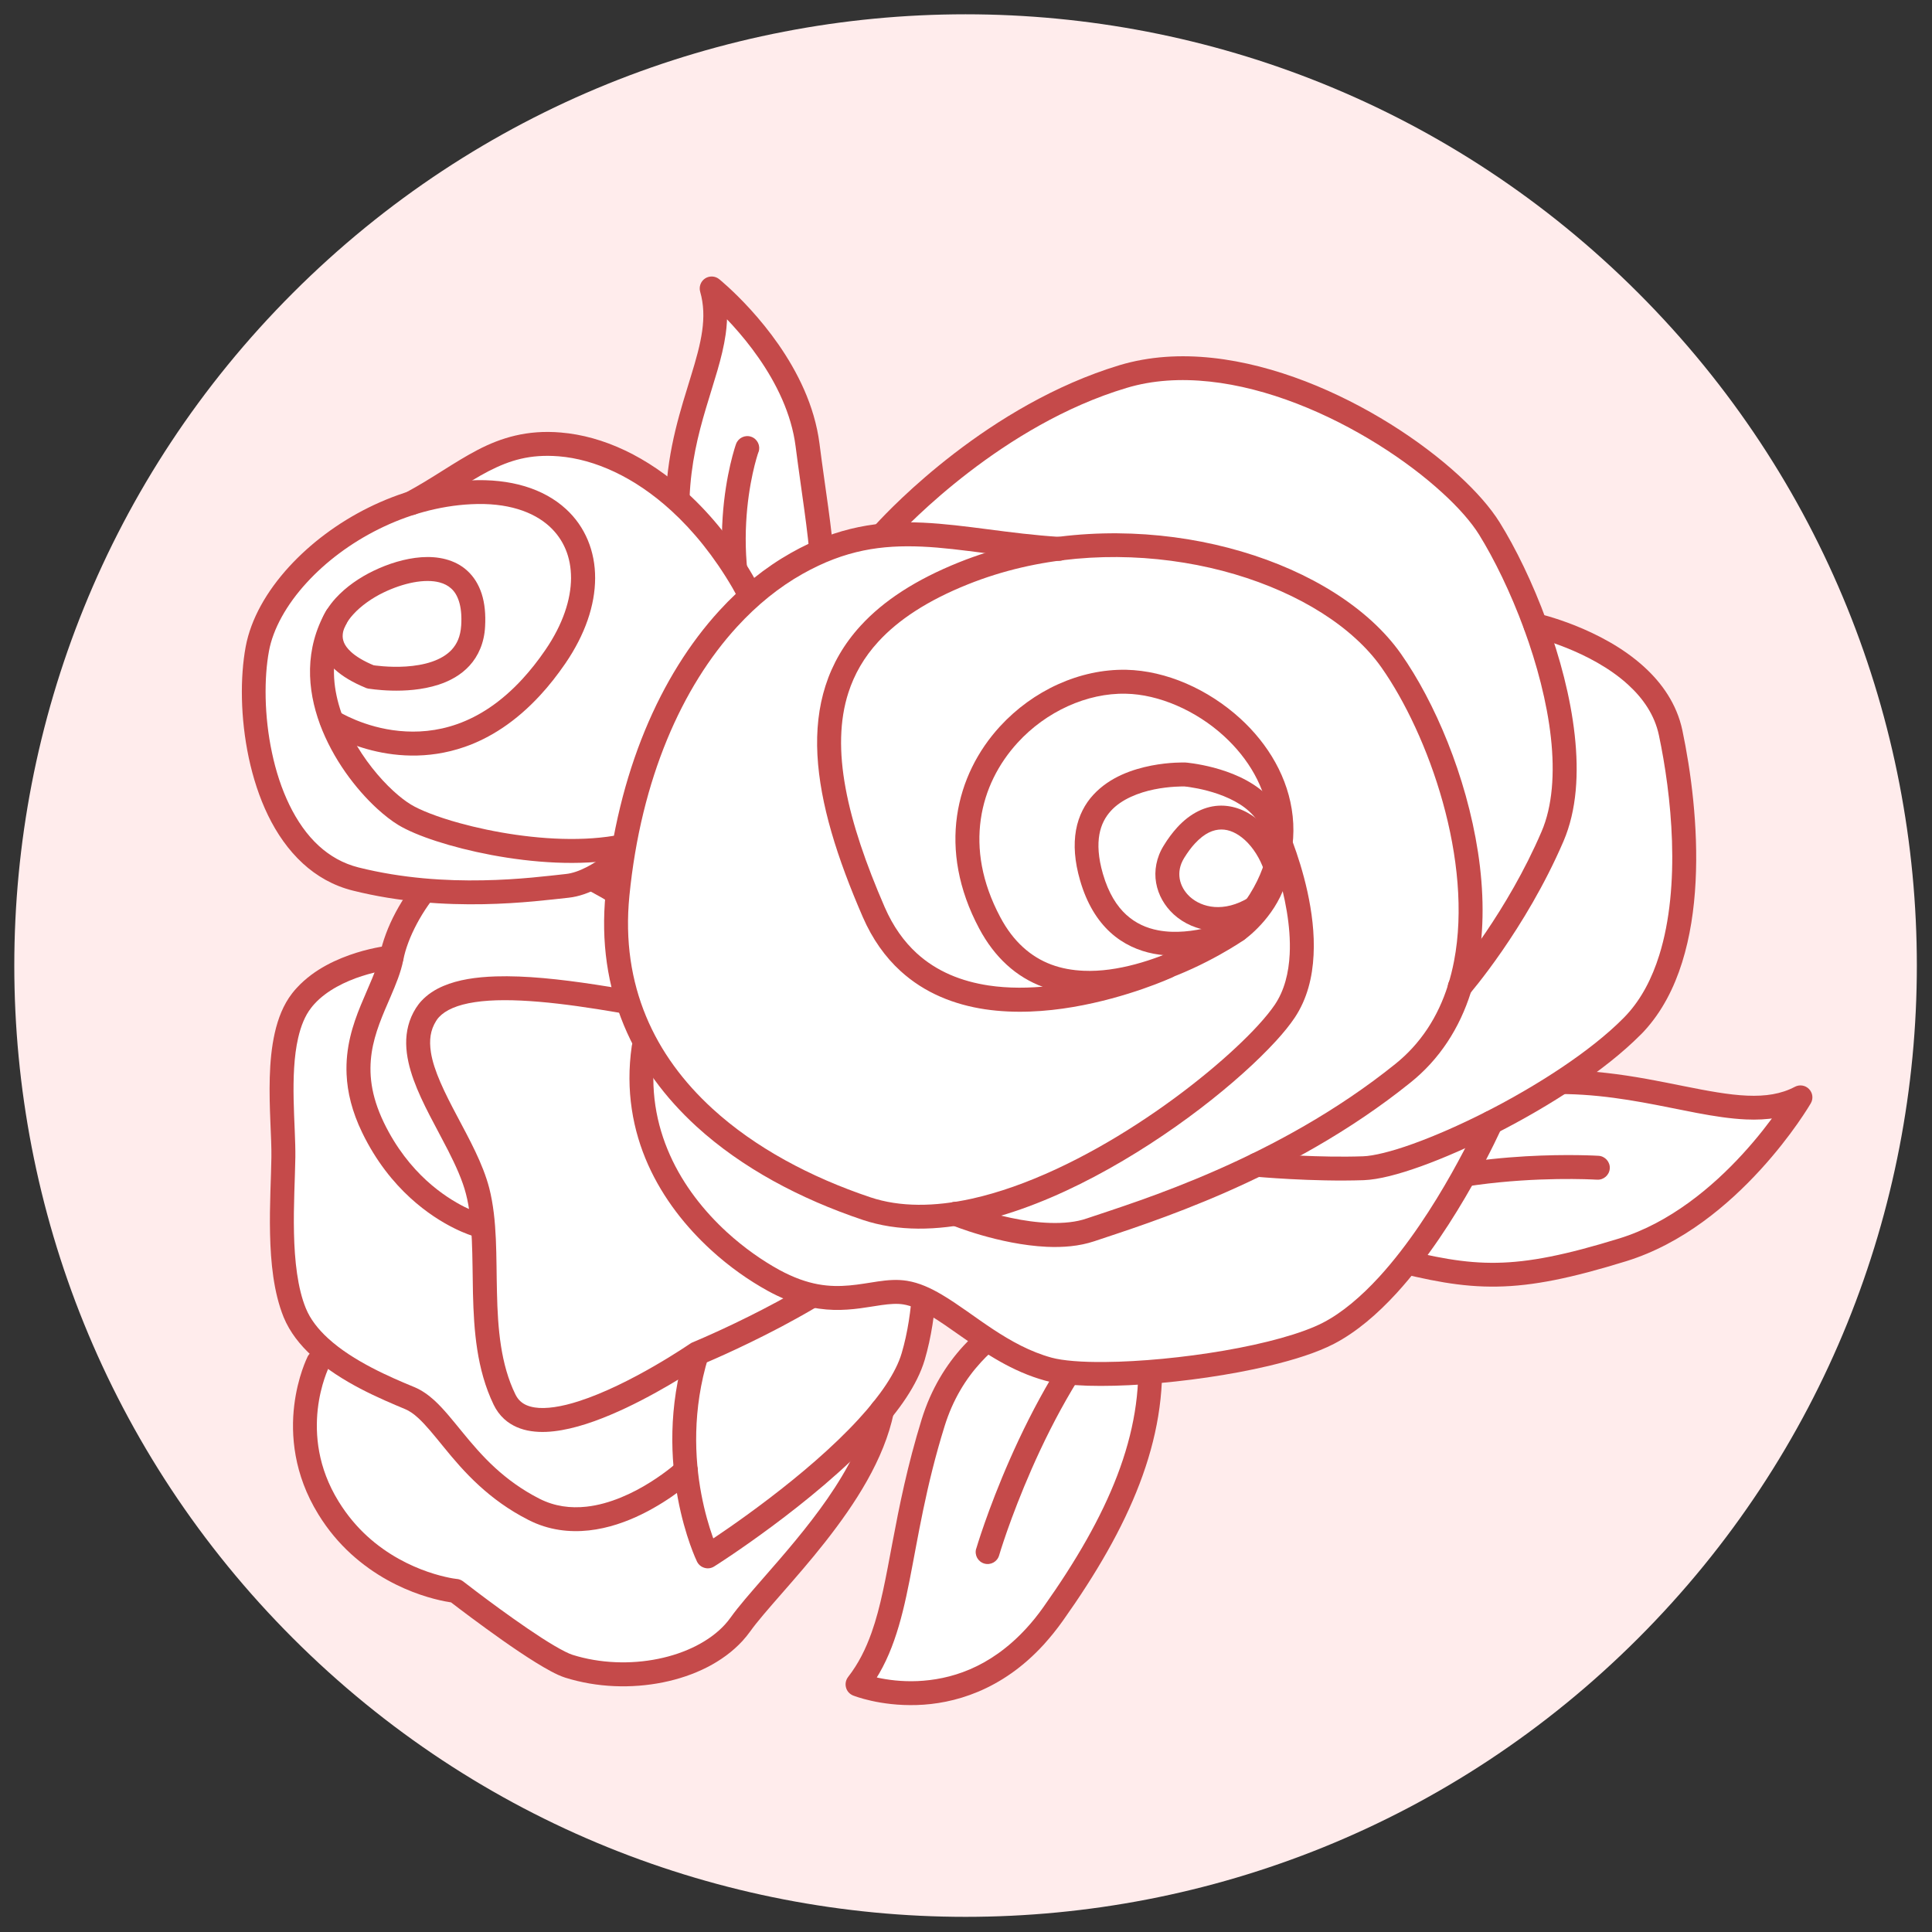 <svg width="290" height="290" viewBox="0 0 290 290" fill="none" xmlns="http://www.w3.org/2000/svg">
<rect x="0" y="0" width="290" height="290" fill="#333333" stroke="none"/>
<g clip-path="url(#clip0_11_402)">
<path d="M43.968 245.903C99.731 301.666 190.14 301.666 245.903 245.903C301.666 190.14 301.666 99.731 245.903 43.968C190.14 -11.795 99.731 -11.795 43.968 43.968C-11.795 99.731 -11.795 190.14 43.968 245.903Z" fill="#FFECEC"/>
<path d="M200.562 180.999C200.562 180.999 208.276 165.273 227.49 162.844C246.705 160.415 260.527 169.852 270.273 164.727C270.273 164.727 259.896 182.583 243.591 187.611C227.287 192.639 221.328 192.115 208.458 188.831C195.588 185.546 200.573 180.989 200.573 180.989L200.562 180.999Z" fill="white"/>
<path d="M200.562 180.999L198.947 180.208C199 180.101 200.573 176.902 204.05 173.104C208.447 168.289 215.989 162.48 227.255 161.057C237.205 159.806 245.71 161.624 252.771 163.037C256.301 163.743 259.468 164.342 262.239 164.459C265.021 164.577 267.353 164.224 269.418 163.133C270.124 162.758 270.99 162.897 271.547 163.475C272.103 164.053 272.21 164.919 271.803 165.615C271.761 165.69 269.054 170.344 264.197 175.639C259.447 180.817 252.632 186.669 244.094 189.312C235.878 191.847 230.133 193.035 224.741 193.121C219.349 193.217 214.449 192.211 207.987 190.553C203.74 189.462 201.215 188.242 199.621 186.808C198.893 186.145 198.369 185.396 198.08 184.626C197.631 183.449 197.791 182.294 198.102 181.502C198.412 180.689 198.851 180.165 199.107 179.887C199.225 179.758 199.311 179.683 199.343 179.651L200.541 180.989L201.739 182.326L201.151 181.663L201.771 182.294L201.739 182.326L201.151 181.663L201.771 182.294L201.761 182.294C201.664 182.401 201.429 182.754 201.407 182.989L201.45 183.374C201.514 183.545 201.664 183.813 202.06 184.177C202.905 184.968 204.949 186.102 208.886 187.097C215.294 188.734 219.809 189.633 224.687 189.547C229.577 189.462 234.958 188.392 243.046 185.899C250.642 183.567 257.061 178.153 261.565 173.232C263.865 170.729 265.662 168.354 266.882 166.621C267.492 165.754 267.952 165.048 268.262 164.556C268.412 164.31 268.53 164.128 268.604 163.999L268.69 163.86L268.711 163.818L270.263 164.716L271.097 166.3C268.294 167.776 265.245 168.172 262.089 168.033C257.35 167.819 252.257 166.492 246.576 165.476C240.896 164.459 234.658 163.732 227.704 164.609C217.477 165.904 210.715 171.125 206.693 175.522C205.109 177.244 203.964 178.838 203.216 179.983C202.841 180.561 202.574 181.021 202.402 181.331C202.317 181.491 202.253 181.609 202.21 181.684L202.167 181.77C202.071 181.983 201.921 182.176 201.75 182.326L200.552 180.989L200.562 180.999Z" fill="#C54A4A"/>
<path d="M239.719 177.073L239.644 177.073C238.777 177.019 230.828 176.624 221.692 177.865C217.124 178.485 212.267 179.512 207.859 181.17C203.451 182.818 199.525 185.097 196.743 188.124C196.069 188.852 194.935 188.905 194.208 188.231C193.48 187.557 193.427 186.423 194.101 185.696C197.524 181.983 202.124 179.437 207.056 177.64C214.449 174.955 222.633 173.938 228.999 173.564C235.365 173.2 239.901 173.489 239.954 173.489C240.939 173.553 241.698 174.409 241.634 175.393C241.57 176.377 240.714 177.137 239.73 177.073L239.719 177.073Z" fill="#C54A4A"/>
<path d="M166.198 193.303C166.198 193.303 145.818 195.057 140.073 213.555C134.328 232.052 135.462 244.142 128.711 252.84C128.711 252.84 145.743 259.676 158.089 242.259C167.953 228.34 173.527 215.684 172.543 202.439C171.558 189.194 166.198 193.303 166.198 193.303Z" fill="white"/>
<path d="M166.198 193.303L166.348 195.089L166.338 195.089C166.081 195.111 163.128 195.432 159.341 196.758C155.543 198.095 150.932 200.449 147.241 204.482C144.962 206.964 143.026 210.088 141.785 214.079C138.95 223.194 137.815 230.726 136.532 237.209C135.89 240.451 135.205 243.436 134.221 246.217C133.247 248.999 131.963 251.577 130.134 253.931L128.722 252.829L129.385 251.16C129.46 251.192 132.958 252.54 137.719 252.337C142.491 252.123 148.482 250.486 154.045 244.43C154.922 243.478 155.789 242.408 156.634 241.21C161.513 234.331 165.289 227.805 167.718 221.44C170.146 215.074 171.227 208.89 170.767 202.557C170.574 199.968 170.21 198.128 169.793 196.887C169.376 195.635 168.927 195.025 168.627 194.758C168.413 194.565 168.285 194.522 168.167 194.501C168.006 194.458 167.782 194.501 167.568 194.586L167.322 194.704L167.279 194.736L166.926 194.233L167.3 194.715L167.279 194.736L166.926 194.233L167.3 194.715C167.033 194.918 166.701 195.046 166.359 195.078L166.209 193.292L165.118 191.869C165.236 191.783 165.867 191.291 166.958 191.024C167.504 190.895 168.178 190.831 168.905 190.992C169.633 191.141 170.403 191.516 171.045 192.115C171.944 192.939 172.639 194.126 173.185 195.753C173.73 197.389 174.126 199.497 174.329 202.289C174.843 209.211 173.634 215.962 171.056 222.713C168.477 229.474 164.54 236.235 159.544 243.275C158.613 244.591 157.65 245.768 156.677 246.848C150.354 253.781 143.111 255.771 137.602 255.931C132.07 256.103 128.187 254.551 128.048 254.498C127.524 254.284 127.128 253.845 126.989 253.3C126.839 252.754 126.957 252.176 127.299 251.727C128.85 249.726 129.952 247.533 130.84 245.019C133.525 237.498 134.007 227.078 138.361 212.998C139.763 208.494 141.999 204.878 144.598 202.043C148.974 197.272 154.312 194.661 158.549 193.217C162.786 191.773 165.942 191.505 166.049 191.495L166.198 193.281L166.198 193.303Z" fill="#C54A4A"/>
<path d="M146.536 232.459C146.536 232.459 148.247 226.617 151.596 219.021C154.945 211.426 159.93 202.011 166.627 194.682C168.617 192.511 170.757 190.531 173.068 188.83C173.87 188.242 174.993 188.413 175.571 189.216C176.16 190.018 175.988 191.141 175.186 191.719C173.1 193.249 171.131 195.078 169.27 197.1C163 203.937 158.122 213.062 154.87 220.466C153.243 224.167 152.013 227.43 151.189 229.763C150.783 230.929 150.473 231.86 150.269 232.502C150.162 232.822 150.087 233.069 150.045 233.229L149.97 233.475C149.692 234.427 148.697 234.973 147.744 234.695C146.792 234.417 146.247 233.422 146.525 232.469L146.536 232.459Z" fill="#C54A4A"/>
<path d="M136.328 205.52C135.548 207.243 134.371 209.083 132.744 211.147L132.381 211.597L132.263 212.164C131.878 214.004 131.215 215.962 130.295 217.984C126.935 225.419 120.955 232.277 116.151 237.797C113.84 240.418 112.203 242.291 111.112 243.842C106.512 250.282 94.947 253.096 85.361 250.079C82.504 249.17 74.705 243.639 68.907 239.177L68.415 238.803L67.805 238.707C64.98 238.257 55.288 236.043 49.307 226.339C42.995 216.133 46.793 206.504 47.617 204.675L48.537 202.846L47.317 201.519C45.894 200.085 44.846 198.577 44.225 197.036C41.904 191.398 42.214 182.797 42.417 177.105L42.45 176.249C42.482 175.318 42.514 174.441 42.503 173.649C42.524 172.43 42.471 170.879 42.396 169.21C42.161 163.764 41.861 157.003 43.937 152.392C44.3 151.578 44.728 150.862 45.22 150.23C48.526 145.951 54.699 144.389 57.213 143.918L58.679 143.64L59.107 142.207C59.385 141.265 59.749 140.292 60.198 139.297C62.67 133.819 67.848 127.657 73.368 127.047C75.871 126.79 79.487 127.614 83.799 129.443L89.373 131.808L87.009 126.234C86.87 125.902 86.72 125.56 86.613 125.25C94.08 124.8 108.395 125.346 114.536 129.839C121.736 135.167 132.231 154.638 131.739 164.385L131.696 165.347L132.327 166.086C133.996 168.054 135.687 170.376 137.484 173.179C138.543 174.837 138.832 176.57 138.383 178.464L138.286 178.881L138.329 179.298C139.057 185.985 139.42 195.624 137.067 203.573C136.874 204.194 136.649 204.857 136.35 205.52L136.328 205.52Z" fill="white"/>
<path d="M137.484 173.189C137.484 173.189 109.711 186.605 104.608 203.167C99.505 219.728 106.213 233.614 106.213 233.614C106.213 233.614 133.226 216.54 137.056 203.616C140.887 190.681 137.474 173.189 137.474 173.189L137.484 173.189Z" fill="white"/>
<path d="M137.484 173.189L138.265 174.805L138.105 174.89C137.26 175.308 133.248 177.34 128.316 180.507C123.384 183.674 117.543 187.996 113.038 192.907C109.915 196.309 107.454 200 106.331 203.691C103.891 211.618 104.266 218.936 105.271 224.274C105.774 226.938 106.427 229.11 106.951 230.597C107.208 231.346 107.443 231.913 107.604 232.298C107.689 232.491 107.743 232.63 107.786 232.726L107.828 232.822L107.828 232.844L106.224 233.625L105.261 232.106C105.261 232.106 105.475 231.967 105.892 231.699C108.791 229.816 121.052 221.578 128.915 212.977C132.082 209.532 134.5 206.023 135.345 203.113C137.163 196.993 137.292 189.547 136.917 183.674C136.736 180.732 136.436 178.185 136.179 176.388C136.051 175.489 135.933 174.773 135.858 174.281C135.816 174.034 135.783 173.853 135.762 173.724L135.73 173.542L137.495 173.2L139.26 172.858C139.26 172.858 140.138 177.351 140.512 183.449C140.887 189.558 140.801 197.314 138.8 204.129C137.656 207.949 134.928 211.736 131.579 215.405C126.818 220.594 120.752 225.494 115.852 229.132C110.952 232.769 107.229 235.123 107.197 235.133C106.758 235.412 106.234 235.486 105.742 235.337C105.25 235.198 104.843 234.855 104.619 234.395C104.565 234.288 102.832 230.683 101.752 224.927C100.671 219.182 100.254 211.265 102.907 202.631C104.276 198.202 107.058 194.137 110.407 190.478C115.563 184.851 122.111 180.165 127.396 176.848C132.67 173.532 136.682 171.595 136.725 171.574C137.228 171.328 137.805 171.338 138.308 171.585C138.811 171.831 139.164 172.301 139.271 172.847L137.506 173.189L137.484 173.189Z" fill="#C54A4A"/>
<path d="M63.922 152.296C68.479 145.053 88.71 149.396 105.303 152.456C121.897 155.526 129.139 160.084 137.474 173.19C145.818 186.285 104.597 203.167 104.597 203.167C104.597 203.167 80.429 219.878 75.701 210.067C70.972 200.267 73.978 187.729 71.667 178.774C69.357 169.82 59.353 159.538 63.922 152.296Z" fill="white"/>
<path d="M105.624 204.643C105.624 204.643 100.253 208.355 93.995 211.319C90.86 212.795 87.49 214.111 84.323 214.667C82.74 214.946 81.189 215.042 79.712 214.817C78.246 214.603 76.813 214.036 75.668 212.988C75.026 212.399 74.491 211.672 74.096 210.848C71.539 205.531 71.132 199.679 70.993 194.148C70.875 188.606 71.014 183.321 69.945 179.223C69.431 177.201 68.425 174.976 67.259 172.687C65.505 169.242 63.386 165.669 62.092 162.106C61.45 160.319 61.001 158.511 60.969 156.682C60.937 154.863 61.364 153.002 62.423 151.333C62.67 150.947 62.937 150.584 63.247 150.252C64.157 149.268 65.291 148.53 66.564 147.995C68.789 147.053 71.442 146.657 74.416 146.561C78.867 146.422 84.045 146.978 89.448 147.802C94.84 148.626 100.446 149.728 105.656 150.691C111.176 151.718 115.745 152.905 119.714 154.553C123.683 156.2 127.053 158.319 130.102 161.111C133.279 164.021 136.104 167.648 139.014 172.216C139.731 173.339 140.18 174.548 140.34 175.779C140.586 177.619 140.191 179.437 139.41 181.128C138.629 182.818 137.463 184.423 136.061 185.964C131.311 191.131 123.672 195.753 117.178 199.198C110.684 202.621 105.346 204.814 105.314 204.825C104.394 205.199 103.345 204.761 102.971 203.841C102.596 202.921 103.035 201.872 103.955 201.498L104.18 201.401C105.324 200.92 110.652 198.641 116.697 195.378C122.741 192.126 129.503 187.814 133.408 183.535C135.055 181.738 136.168 179.972 136.596 178.432C136.81 177.662 136.874 176.945 136.778 176.249C136.682 175.554 136.446 174.88 135.986 174.152C133.172 169.745 130.541 166.385 127.673 163.764C124.924 161.25 121.971 159.389 118.334 157.869C114.696 156.361 110.374 155.216 104.993 154.221C97.012 152.745 88.25 150.99 80.9 150.37C77.23 150.06 73.914 150.027 71.303 150.423C69.998 150.616 68.864 150.915 67.965 151.301C67.056 151.686 66.382 152.156 65.89 152.681C65.729 152.862 65.579 153.044 65.462 153.248C64.595 154.638 64.403 156.104 64.681 157.944C65.098 160.694 66.756 164.042 68.607 167.519C70.447 171.007 72.469 174.634 73.432 178.314C74.673 183.171 74.459 188.638 74.598 194.052C74.716 199.476 75.165 204.793 77.348 209.275C77.573 209.735 77.819 210.067 78.118 210.335C78.632 210.805 79.316 211.116 80.269 211.265C81.927 211.533 84.323 211.158 86.88 210.324C90.732 209.094 94.957 206.922 98.178 205.06C99.793 204.129 101.152 203.284 102.115 202.664C102.596 202.354 102.971 202.108 103.227 201.936C103.484 201.765 103.613 201.68 103.613 201.68C104.426 201.113 105.549 201.316 106.105 202.14C106.672 202.953 106.469 204.076 105.645 204.632L105.624 204.643Z" fill="#C54A4A"/>
<path d="M117.735 155.73C117.735 155.73 90.914 137.243 86.613 125.218C86.613 125.218 106.715 124.073 114.547 129.861C122.378 135.649 132.959 156.511 131.664 165.305C130.37 174.099 117.735 155.719 117.735 155.719L117.735 155.73Z" fill="white"/>
<path d="M117.735 155.73L116.719 157.206C116.719 157.206 106.962 150.487 98.178 142.453C95.258 139.778 92.444 136.954 90.101 134.151C87.769 131.337 85.897 128.556 84.912 125.827C84.72 125.293 84.795 124.704 85.105 124.233C85.415 123.763 85.939 123.463 86.496 123.431C86.538 123.431 91.631 123.142 97.761 123.581C100.832 123.805 104.159 124.212 107.283 124.95C110.407 125.699 113.327 126.748 115.606 128.416C116.109 128.791 116.612 129.208 117.115 129.668C119.179 131.562 121.266 134.162 123.256 137.146C126.23 141.618 128.99 146.946 130.905 152.017C131.868 154.553 132.617 157.024 133.077 159.314C133.537 161.603 133.708 163.7 133.44 165.572C133.269 166.674 132.959 167.637 132.253 168.418C131.707 169.028 130.873 169.424 130.103 169.466C128.936 169.541 128.006 169.135 127.118 168.632C126.23 168.118 125.384 167.434 124.529 166.653C122.485 164.781 120.452 162.331 118.891 160.319C117.329 158.308 116.259 156.757 116.248 156.735L117.724 155.719L119.201 154.703C119.201 154.703 119.254 154.788 119.383 154.959C120.196 156.125 123.844 161.164 126.946 164C127.92 164.898 128.851 165.551 129.407 165.775L129.717 165.882L129.803 165.882L129.803 166.022L129.782 165.893L129.803 165.893L129.803 166.022L129.782 165.893L129.846 166.225L129.6 166L129.792 165.904L129.856 166.236L129.61 166.011L129.632 165.979C129.685 165.893 129.814 165.594 129.889 165.069C130.145 163.411 129.856 160.843 129.054 157.923C127.877 153.536 125.631 148.326 122.999 143.64C120.378 138.944 117.318 134.739 114.686 132.343C114.269 131.958 113.862 131.615 113.466 131.337C111.83 130.118 109.305 129.144 106.448 128.47C102.169 127.454 97.194 127.079 93.321 126.983C91.385 126.929 89.716 126.94 88.539 126.972C87.951 126.983 87.491 127.004 87.17 127.015L86.806 127.015L86.688 127.036L86.592 125.25L88.282 124.651C89.01 126.726 90.657 129.262 92.85 131.883C95.033 134.515 97.75 137.243 100.585 139.842C104.854 143.758 109.401 147.374 112.878 150.017C114.611 151.333 116.088 152.413 117.115 153.151C117.628 153.526 118.035 153.815 118.313 154.007C118.591 154.2 118.73 154.296 118.73 154.296C118.901 154.414 119.072 154.585 119.19 154.756L117.714 155.772L117.735 155.73Z" fill="#C54A4A"/>
<path d="M71.121 185.568C70.939 185.514 66.424 184.23 61.589 179.812C59.053 177.49 56.443 174.302 54.367 170.012C52.837 166.856 52.142 163.946 52.024 161.261C51.843 157.238 52.944 153.836 54.143 150.915C55.341 147.995 56.603 145.502 57.01 143.362C57.834 139.222 60.316 134.557 63.643 130.909C64.98 129.454 66.457 128.16 68.061 127.175C69.656 126.191 71.388 125.496 73.218 125.292C75.272 125.079 77.455 125.464 79.648 126.084C82.932 127.015 86.249 128.534 88.774 129.818C91.298 131.102 93.021 132.15 93.042 132.172C93.887 132.685 94.155 133.798 93.641 134.643C93.128 135.488 92.015 135.756 91.17 135.242L91.052 135.167C90.421 134.793 87.404 133.017 83.831 131.455C82.044 130.674 80.118 129.936 78.311 129.454C76.513 128.962 74.823 128.748 73.603 128.887C72.448 129.005 71.207 129.476 69.955 130.257C68.703 131.027 67.451 132.107 66.296 133.359C63.407 136.494 61.161 140.816 60.54 144.079C60.166 145.994 59.406 147.781 58.636 149.589C57.47 152.285 56.24 155.002 55.79 158.008C55.352 161.015 55.619 164.331 57.609 168.482C59.471 172.334 61.781 175.147 64.017 177.201C66.146 179.149 68.211 180.4 69.72 181.16C70.479 181.534 71.089 181.791 71.506 181.952C71.71 182.026 71.87 182.08 71.977 182.112L72.084 182.144L72.105 182.144C73.058 182.412 73.614 183.396 73.346 184.359C73.079 185.322 72.095 185.867 71.132 185.6L71.121 185.568Z" fill="#C54A4A"/>
<path d="M104.169 222.049C104.094 222.114 100.96 225.024 96.338 227.292C94.027 228.426 91.32 229.399 88.41 229.72C85.5 230.041 82.355 229.699 79.338 228.158C76.343 226.639 73.925 224.831 71.903 222.98C69.752 221.012 68.062 219 66.607 217.214C65.152 215.427 63.911 213.887 62.777 212.849C62.081 212.207 61.44 211.779 60.83 211.522C57.214 210.003 51.212 207.532 46.815 203.52C45.039 201.894 43.509 199.979 42.578 197.721C41.07 193.987 40.631 189.505 40.535 185.172C40.438 180.839 40.706 176.645 40.738 173.671C40.781 170.793 40.364 166.278 40.492 161.742C40.556 159.464 40.759 157.174 41.252 155.013C41.744 152.863 42.525 150.819 43.841 149.118C44.065 148.819 44.311 148.54 44.557 148.273C47.189 145.416 50.688 143.897 53.501 143.009C56.326 142.132 58.519 141.918 58.594 141.907C59.578 141.811 60.455 142.528 60.552 143.523C60.648 144.507 59.931 145.384 58.936 145.481C58.776 145.502 56.764 145.727 54.336 146.508C51.897 147.289 49.072 148.637 47.2 150.691C47.018 150.894 46.836 151.097 46.676 151.322C45.798 152.445 45.167 153.986 44.75 155.815C44.119 158.543 44.012 161.86 44.076 165.048C44.14 168.247 44.365 171.307 44.333 173.725C44.29 176.838 44.033 180.946 44.129 185.097C44.215 189.227 44.675 193.378 45.905 196.373C46.558 197.989 47.735 199.508 49.243 200.888C52.966 204.311 58.636 206.751 62.21 208.216C63.333 208.687 64.307 209.393 65.205 210.206C66.66 211.544 67.944 213.191 69.388 214.946C70.822 216.7 72.395 218.562 74.331 220.338C76.161 222.007 78.3 223.601 80.964 224.959C83.286 226.136 85.65 226.414 88.025 226.158C91.566 225.773 95.054 224.104 97.611 222.488C98.895 221.686 99.943 220.905 100.66 220.338C101.024 220.049 101.302 219.814 101.484 219.653L101.687 219.471L101.741 219.418C102.468 218.744 103.602 218.786 104.276 219.514C104.95 220.241 104.907 221.375 104.18 222.049L104.169 222.049Z" fill="#C54A4A"/>
<path d="M49.372 205.231L48.805 204.943L49.372 205.221C49.372 205.221 48.11 207.788 47.693 211.544C47.286 215.309 47.66 220.252 50.838 225.398C52.122 227.474 53.577 229.175 55.106 230.576C58.22 233.422 61.622 235.048 64.243 235.947C65.548 236.396 66.661 236.663 67.442 236.824C67.827 236.899 68.127 236.952 68.33 236.974L68.544 237.006L68.587 237.006C68.929 237.038 69.239 237.166 69.517 237.37C69.517 237.37 70.309 237.99 71.571 238.942C73.465 240.376 76.407 242.548 79.231 244.473C80.644 245.436 82.024 246.335 83.211 247.03C84.388 247.726 85.426 248.239 85.918 248.389C90.048 249.694 94.659 249.844 98.788 248.999C102.929 248.164 106.555 246.324 108.802 243.864C109.112 243.521 109.412 243.157 109.669 242.794C110.878 241.103 112.621 239.124 114.611 236.835C117.607 233.411 121.169 229.335 124.208 224.949C127.246 220.562 129.728 215.866 130.648 211.297C130.841 210.324 131.793 209.703 132.767 209.896C133.74 210.089 134.361 211.041 134.168 212.014C132.724 219.086 128.359 225.73 123.865 231.453C121.619 234.31 119.319 236.931 117.329 239.21C115.339 241.489 113.627 243.446 112.6 244.891C112.247 245.383 111.862 245.853 111.455 246.303C108.513 249.502 104.223 251.577 99.516 252.529C94.798 253.481 89.63 253.321 84.848 251.823C84.153 251.599 83.436 251.267 82.644 250.839C79.873 249.352 76.097 246.731 72.951 244.441C69.806 242.163 67.324 240.226 67.314 240.226L68.415 238.814L68.244 240.601C68.052 240.568 59.857 239.787 52.689 233.251C50.934 231.646 49.244 229.688 47.789 227.313C44.066 221.29 43.638 215.341 44.162 210.977C44.686 206.601 46.12 203.766 46.173 203.637C46.623 202.749 47.703 202.396 48.58 202.846C49.468 203.295 49.822 204.376 49.372 205.253L49.372 205.231Z" fill="#C54A4A"/>
<path d="M114.868 100.718C114.868 100.718 101.195 88.896 101.741 74.667C102.287 60.449 109.369 52.126 106.823 43.3C106.823 43.3 119.532 53.517 121.223 66.815C122.913 80.113 125.406 91.047 121.49 98.536C117.564 106.025 114.868 100.718 114.868 100.718Z" fill="white"/>
<path d="M114.867 100.718L113.69 102.077C113.69 102.077 113.562 101.97 113.359 101.777C112.299 100.804 108.865 97.519 105.72 92.737C102.585 87.966 99.675 81.653 99.943 74.603C100.232 67.211 102.221 61.358 103.719 56.437C104.479 53.977 105.11 51.741 105.399 49.676C105.688 47.6 105.645 45.717 105.099 43.792C104.885 43.043 105.185 42.23 105.827 41.802C106.479 41.374 107.335 41.406 107.945 41.898C107.967 41.919 108.491 42.337 109.315 43.096C111.016 44.658 114.043 47.664 116.857 51.709C119.66 55.752 122.27 60.834 123.009 66.59C123.843 73.191 124.902 79.268 125.255 84.735C125.598 90.202 125.277 95.144 123.083 99.359C122.388 100.675 121.714 101.681 121.008 102.451C120.462 103.04 119.895 103.5 119.285 103.821C118.376 104.313 117.328 104.431 116.482 104.217C115.627 104.013 114.995 103.564 114.535 103.147C113.701 102.376 113.337 101.617 113.273 101.51L114.867 100.697L116.461 99.884L115.916 100.162L116.45 99.873L115.905 100.162L116.44 99.873C116.44 99.873 116.675 100.28 116.932 100.504L117.21 100.697L117.413 100.718C117.52 100.697 117.841 100.558 118.333 100.023C118.761 99.563 119.296 98.803 119.874 97.68C121.596 94.417 121.992 90.148 121.65 84.949C121.318 79.76 120.28 73.715 119.425 67.018C118.804 62.075 116.483 57.464 113.883 53.73C111.294 49.997 108.437 47.151 106.865 45.717C106.479 45.364 106.18 45.108 105.977 44.926L105.741 44.733L105.677 44.68L106.8 43.278L108.523 42.786C109.24 45.279 109.272 47.739 108.929 50.157C108.416 53.784 107.121 57.357 105.955 61.316C104.778 65.274 103.709 69.596 103.505 74.721C103.27 80.659 105.784 86.329 108.694 90.747C111.593 95.155 114.835 98.268 115.755 99.113L115.958 99.295L116.012 99.349C116.183 99.499 116.333 99.691 116.44 99.894L114.846 100.707L114.867 100.718Z" fill="#C54A4A"/>
<path d="M113.84 67.853L113.84 67.885C113.69 68.28 112.31 72.485 112 78.476C111.679 84.478 112.428 92.245 116.461 99.884C116.921 100.761 116.589 101.841 115.712 102.301C114.835 102.762 113.754 102.43 113.294 101.553C108.737 92.898 108.041 84.189 108.469 77.663C108.897 71.137 110.438 66.761 110.481 66.654C110.812 65.724 111.839 65.231 112.77 65.563C113.701 65.895 114.193 66.922 113.861 67.853L113.84 67.853Z" fill="#C54A4A"/>
<path d="M90.326 130.898C92.691 129.401 94.616 127.571 95.344 126.844L95.665 126.523L96.093 126.394C97.794 125.87 99.334 125.185 100.661 124.34C101.463 123.827 102.169 123.292 102.811 122.682C114.836 111.331 117.971 98.418 111.413 87.249C104.352 75.213 94.103 67.542 83.993 66.718C76.964 66.151 72.77 68.794 67.463 72.132L66.897 72.485C65.377 73.426 63.815 74.4 62.039 75.363L61.879 75.448L61.708 75.502C58.466 76.507 55.342 77.952 52.422 79.802C45.039 84.467 39.744 91.228 38.588 97.434C36.759 107.394 39.273 128.438 53.331 131.958C65.923 135.114 78.023 133.776 83.843 133.134L85.127 132.995C86.656 132.835 88.4 132.129 90.337 130.909L90.326 130.898Z" fill="#C54A4A"/>
<path d="M85.051 132.995L84.002 133.113C78.182 133.766 66.061 135.135 53.362 131.968C39.903 128.588 36.651 108.004 38.609 97.434C39.989 89.859 48.558 79.61 61.707 75.502L61.921 75.438L62.113 75.331C64.028 74.293 65.676 73.255 67.484 72.111C71.485 69.618 74.844 67.51 79.188 66.858C80.718 66.633 82.301 66.579 84.013 66.729C94.134 67.553 104.383 75.224 111.423 87.26C117.981 98.439 114.846 111.353 102.821 122.693C101.131 124.287 98.916 125.517 96.241 126.341L95.707 126.502L95.311 126.897C94.048 128.16 89.598 132.321 85.447 132.942L85.051 133.006L85.051 132.995Z" fill="white"/>
<path d="M55.556 101.595L55.867 99.83L55.877 99.83C56.07 99.862 58.359 100.215 60.948 100.044C62.243 99.958 63.612 99.745 64.832 99.327C66.051 98.91 67.078 98.311 67.817 97.508C68.587 96.653 69.111 95.583 69.229 93.871C69.325 92.32 69.175 91.132 68.886 90.244C68.598 89.356 68.213 88.778 67.731 88.34C67.26 87.912 66.693 87.612 65.977 87.42C64.907 87.131 63.526 87.142 62.05 87.42C60.574 87.698 59.012 88.244 57.589 88.928C55.867 89.752 54.187 90.94 53.053 92.191C52.058 93.261 51.523 94.352 51.448 95.198C51.405 95.626 51.459 96.011 51.63 96.439C51.801 96.856 52.122 97.327 52.678 97.84C53.406 98.514 54.561 99.242 56.241 99.926L55.567 101.585L54.893 103.243C52.935 102.44 51.416 101.531 50.261 100.483C49.383 99.68 48.731 98.782 48.324 97.819C47.704 96.364 47.725 94.802 48.174 93.432C48.613 92.063 49.426 90.843 50.41 89.763C51.951 88.083 53.951 86.703 56.038 85.697C58.274 84.617 60.777 83.825 63.248 83.643C64.49 83.558 65.72 83.633 66.897 83.943C68.073 84.253 69.218 84.809 70.16 85.687C71.123 86.564 71.861 87.751 72.31 89.153C72.759 90.565 72.92 92.191 72.813 94.074C72.684 96.492 71.796 98.482 70.47 99.926C69.165 101.349 67.506 102.227 65.837 102.772C63.323 103.585 60.724 103.714 58.723 103.66C56.722 103.607 55.321 103.361 55.257 103.361L54.882 103.254L55.556 101.595Z" fill="#C54A4A"/>
<path d="M50.774 106.773C50.87 106.848 54.679 109.213 59.931 109.716C62.563 109.972 65.548 109.79 68.694 108.667C71.839 107.544 75.155 105.479 78.461 101.874C79.606 100.622 80.751 99.188 81.874 97.541C84.517 93.678 85.704 89.945 85.715 86.767C85.715 83.59 84.602 80.98 82.495 79.032C80.066 76.807 76.15 75.406 70.716 75.684C60.98 76.165 51.726 81.236 46.045 87.452C42.974 90.79 40.974 94.449 40.375 97.723C39.626 101.745 39.647 107.48 40.824 112.979C41.98 118.488 44.301 123.72 47.853 126.961C49.543 128.502 51.49 129.615 53.801 130.203C60.413 131.861 66.96 132.246 72.47 132.139C77.99 132.043 82.43 131.455 84.966 131.187C85.897 131.091 86.999 130.706 88.09 130.139C89.727 129.294 91.332 128.063 92.508 127.047C93.097 126.544 93.567 126.084 93.899 125.763C94.06 125.603 94.188 125.474 94.274 125.389L94.37 125.292L94.391 125.271C95.065 124.544 96.199 124.511 96.927 125.185C97.654 125.86 97.686 126.994 97.012 127.721C96.97 127.764 95.536 129.304 93.407 130.952C92.337 131.776 91.096 132.621 89.748 133.327C88.389 134.022 86.924 134.579 85.362 134.75C82.901 135.007 78.269 135.617 72.556 135.723C66.832 135.83 59.974 135.435 52.956 133.68C50.035 132.953 47.532 131.508 45.456 129.604C41.092 125.592 38.609 119.686 37.336 113.727C36.074 107.747 36.031 101.67 36.876 97.081C37.657 92.897 40.022 88.746 43.424 85.034C49.747 78.155 59.696 72.677 70.555 72.11C76.675 71.8 81.628 73.362 84.945 76.4C87.833 79.032 89.352 82.745 89.331 86.789C89.32 90.843 87.833 95.24 84.87 99.573C83.65 101.349 82.409 102.922 81.136 104.302C77.424 108.357 73.508 110.807 69.753 112.112C64.104 114.08 58.872 113.503 55.106 112.444C51.33 111.384 48.966 109.855 48.859 109.79C48.024 109.255 47.789 108.143 48.324 107.308C48.859 106.474 49.971 106.239 50.806 106.773L50.774 106.773Z" fill="#C54A4A"/>
<path d="M52.068 93.486C50.763 95.775 50.196 98.097 50.132 100.451C50.046 103.97 51.18 107.565 52.913 110.785C54.636 113.995 56.947 116.809 59.065 118.745C60.017 119.612 60.916 120.307 61.686 120.767C62.948 121.548 65.644 122.639 68.982 123.549C74.011 124.939 80.579 126.041 86.688 125.924C89.748 125.87 92.679 125.506 95.247 124.758C97.815 124.019 99.987 122.896 101.602 121.366C102.49 120.532 103.346 119.665 104.159 118.777C108.214 114.359 111.241 109.341 112.45 104.163C113.648 98.974 113.103 93.636 109.893 88.147C107.165 83.494 104.063 79.674 100.789 76.679C95.269 71.618 89.288 68.933 83.875 68.494C79.531 68.152 76.525 69.093 73.347 70.72C70.191 72.346 66.95 74.753 62.627 77.085C61.761 77.556 60.67 77.235 60.199 76.358C59.728 75.491 60.049 74.4 60.926 73.929C64.981 71.747 68.169 69.372 71.7 67.531C75.209 65.702 79.135 64.493 84.163 64.921C90.529 65.445 97.205 68.537 103.207 74.036C106.759 77.288 110.086 81.386 112.974 86.329C116.644 92.566 117.329 99.017 115.927 104.976C114.536 110.946 111.145 116.445 106.791 121.206C105.913 122.158 105.004 123.089 104.052 123.987C101.174 126.694 97.333 128.17 93.182 128.919C86.945 130.032 79.906 129.486 73.775 128.341C70.716 127.764 67.88 127.036 65.484 126.255C63.087 125.474 61.162 124.661 59.792 123.837C58.776 123.217 57.717 122.393 56.626 121.398C53.405 118.445 49.971 113.952 48.024 108.71C47.061 106.089 46.473 103.275 46.537 100.376C46.601 97.487 47.329 94.524 48.944 91.699C49.436 90.843 50.528 90.544 51.394 91.036C52.25 91.528 52.55 92.619 52.057 93.486L52.068 93.486Z" fill="#C54A4A"/>
<path d="M246.309 152.584C256.184 140.367 252.204 116.894 250.749 109.994C248.513 99.52 235.322 95.166 231.331 94.085L230.454 93.85L230.122 92.994C228.196 87.933 225.853 83.076 223.532 79.343C216.289 67.713 188.73 50.489 168.553 56.555C148.921 62.45 134.392 78.144 132.798 79.91L132.349 80.412L131.686 80.498C127.492 81.011 123.533 82.349 119.575 84.596C115.071 87.142 110.952 90.704 107.325 95.187C99.419 104.976 94.22 118.863 92.69 134.301C91.93 142.036 93.214 149.289 96.531 155.847L96.905 156.596L96.573 157.366C94.198 173.863 105.592 186.445 116.087 192.201C122.399 195.667 126.818 194.971 130.712 194.362C132.435 194.073 134.189 193.784 135.847 194.041C138.715 194.511 141.55 196.512 144.834 198.834C148.45 201.38 152.494 204.215 157.362 205.552C165.054 207.649 190.196 204.921 199.396 200.15C203.066 198.256 206.885 194.865 210.758 190.082C217.444 181.812 222.237 171.927 223.553 169.092L223.81 168.536L224.356 168.257C232.893 163.86 240.403 158.704 244.961 154.125C245.432 153.643 245.881 153.141 246.309 152.616L246.309 152.584Z" fill="white"/>
<path d="M185.691 139.618L186.461 141.244C186.365 141.287 183.476 142.656 179.582 143.223C177.635 143.501 175.421 143.587 173.174 143.159C170.927 142.731 168.627 141.747 166.658 139.949C164.711 138.163 163.128 135.617 162.133 132.182C161.288 129.294 161.127 126.78 161.512 124.608C161.898 122.447 162.86 120.649 164.123 119.291C166.626 116.584 170.071 115.461 172.831 114.915C175.602 114.38 177.763 114.455 177.849 114.455L177.924 114.455C177.999 114.455 179.818 114.605 182.214 115.236C184.6 115.878 187.585 116.991 189.96 119.152C191.211 120.296 192.281 121.762 192.88 123.559C194.047 127.026 193.8 130.214 192.923 132.781C192.046 135.36 190.58 137.36 189.307 138.751C187.938 140.249 186.782 141.051 186.697 141.105L186.44 141.255L185.67 139.628L184.653 138.152C184.653 138.152 185.605 137.467 186.654 136.333C187.692 135.199 188.858 133.584 189.51 131.637C190.163 129.679 190.366 127.422 189.457 124.693C189.072 123.549 188.408 122.607 187.51 121.794C185.841 120.243 183.337 119.248 181.262 118.702C180.224 118.424 179.293 118.253 178.641 118.157C178.309 118.103 178.052 118.071 177.87 118.06L177.678 118.039L177.635 118.039L177.774 116.252L177.71 118.05C177.549 118.05 175.592 118.018 173.27 118.488C170.938 118.959 168.327 119.965 166.744 121.719C165.91 122.639 165.3 123.741 165.022 125.25C164.754 126.758 164.829 128.695 165.556 131.187C166.412 134.119 167.653 136.023 169.055 137.307C170.478 138.601 172.093 139.308 173.826 139.639C176.415 140.142 179.229 139.757 181.369 139.211C182.439 138.933 183.337 138.623 183.969 138.387C184.279 138.27 184.525 138.173 184.685 138.099L184.867 138.024L184.91 138.002L185.68 139.618L185.691 139.618Z" fill="#C54A4A"/>
<path d="M185.691 139.618L186.718 141.094C186.643 141.148 181.198 144.935 174.073 147.363C170.51 148.583 166.52 149.46 162.508 149.3C158.506 149.139 154.441 147.877 151.103 144.806C149.541 143.373 148.15 141.576 146.973 139.361C143.828 133.466 142.908 127.668 143.657 122.457C144.406 117.247 146.781 112.658 150.087 109.052C155.04 103.65 162.069 100.397 169.066 100.536C175.068 100.675 181.348 103.457 186.183 107.865C190.334 111.663 193.426 116.744 194.036 122.522C194.656 128.309 192.677 134.675 187.157 140.677L187.039 140.816L186.74 141.083L185.713 139.607L184.386 138.398L184.504 138.259C189.457 132.824 190.944 127.614 190.463 122.907C189.971 118.199 187.392 113.856 183.755 110.518C179.54 106.645 173.912 104.217 168.991 104.131C163.192 103.992 157.019 106.795 152.74 111.491C149.883 114.615 147.851 118.542 147.22 122.982C146.588 127.421 147.326 132.375 150.151 137.681C151.157 139.575 152.301 141.03 153.542 142.164C156.185 144.582 159.287 145.577 162.679 145.716C167.739 145.941 173.313 144.079 177.56 142.1C179.689 141.116 181.487 140.121 182.749 139.361C183.38 138.987 183.872 138.676 184.204 138.462C184.375 138.355 184.493 138.27 184.579 138.216L184.696 138.141L185.723 139.618L185.691 139.618Z" fill="#C54A4A"/>
<path d="M175.891 146.743C175.806 146.775 169.365 149.739 161.095 151.151C156.955 151.857 152.355 152.167 147.829 151.493C143.304 150.808 138.832 149.107 135.152 145.737C132.894 143.673 130.958 140.987 129.503 137.639C125.651 128.759 123.094 120.682 122.699 113.332C122.506 109.662 122.87 106.174 123.918 102.911C124.967 99.648 126.7 96.631 129.182 93.925C132.637 90.148 137.505 86.992 143.956 84.403C155.115 79.931 167.29 79.15 178.32 80.948C189.35 82.766 199.257 87.142 205.954 93.261C207.612 94.781 209.067 96.407 210.287 98.14C215.336 105.319 220.087 116.434 221.852 127.914C222.729 133.648 222.836 139.489 221.788 144.956C220.739 150.423 218.503 155.548 214.684 159.72C213.785 160.704 212.79 161.635 211.71 162.502C202.509 169.905 192.602 175.18 184.022 178.956C175.442 182.722 168.146 185.001 164.251 186.317C161.983 187.076 159.533 187.258 157.115 187.151C149.894 186.809 142.833 183.888 142.737 183.856C141.817 183.482 141.378 182.433 141.752 181.513C142.127 180.593 143.175 180.154 144.095 180.529L144.213 180.572C144.844 180.818 147.958 182.005 151.745 182.808C155.521 183.621 159.983 183.984 163.096 182.904C167.054 181.566 174.18 179.352 182.567 175.661C190.955 171.981 200.583 166.835 209.452 159.699C210.394 158.939 211.25 158.137 212.031 157.281C215.326 153.686 217.305 149.225 218.257 144.261C219.691 136.826 218.771 128.288 216.556 120.371C214.352 112.454 210.854 105.147 207.355 100.183C206.307 98.686 205.023 97.252 203.525 95.882C197.534 90.383 188.194 86.168 177.742 84.467C167.29 82.755 155.746 83.515 145.294 87.709C139.196 90.148 134.82 93.058 131.835 96.321C129.685 98.664 128.24 101.2 127.342 103.981C126.004 108.143 125.929 112.904 126.924 118.296C127.909 123.677 129.973 129.668 132.798 136.173C134.082 139.115 135.708 141.34 137.58 143.063C140.629 145.855 144.363 147.31 148.375 147.92C154.387 148.829 160.946 147.749 165.963 146.39C168.477 145.716 170.606 144.978 172.093 144.411C172.842 144.133 173.431 143.887 173.826 143.726C174.03 143.64 174.18 143.576 174.276 143.533L174.415 143.469C175.314 143.052 176.383 143.448 176.79 144.357C177.207 145.256 176.811 146.326 175.902 146.732L175.891 146.743Z" fill="#C54A4A"/>
<path d="M192.806 123.367C192.838 123.442 194.957 127.967 196.251 133.851C196.893 136.793 197.343 140.088 197.171 143.362C197.011 146.636 196.23 149.931 194.336 152.766C193.619 153.836 192.657 155.024 191.48 156.307C186.024 162.256 175.796 170.526 164.316 176.602C158.582 179.641 152.527 182.112 146.589 183.428C140.651 184.733 134.789 184.883 129.493 183.107C120.142 179.962 111.38 175.34 104.512 169.06C99.858 164.791 96.071 159.752 93.653 153.911C91.225 148.07 90.176 141.447 90.904 134.097C92.712 115.846 99.131 101.328 107.968 91.667C111.241 88.083 114.857 85.184 118.698 83.012C125.748 79.011 132.157 78.155 138.554 78.455C144.963 78.754 151.403 80.113 159.085 80.594C160.069 80.659 160.829 81.504 160.764 82.499C160.7 83.483 159.855 84.243 158.86 84.178C150.879 83.675 144.385 82.317 138.394 82.049C132.392 81.793 126.925 82.509 120.463 86.147C116.986 88.105 113.659 90.769 110.621 94.096C102.404 103.061 96.221 116.851 94.477 134.45C93.803 141.255 94.776 147.235 96.97 152.541C99.163 157.837 102.608 162.448 106.941 166.417C113.328 172.269 121.662 176.699 130.638 179.716C135.099 181.213 140.298 181.149 145.819 179.94C154.089 178.121 162.958 173.735 170.682 168.718C178.417 163.711 185.029 158.062 188.837 153.911C189.928 152.723 190.784 151.654 191.362 150.798C192.785 148.679 193.448 146.048 193.587 143.212C193.801 138.965 192.806 134.333 191.737 130.813C191.202 129.048 190.645 127.561 190.228 126.523C190.025 125.999 189.843 125.592 189.725 125.325L189.586 125.014L189.543 124.918C189.126 124.019 189.511 122.95 190.41 122.532C191.309 122.115 192.378 122.5 192.796 123.399L192.806 123.367Z" fill="#C54A4A"/>
<path d="M131.311 78.872C131.311 78.872 131.407 78.754 131.589 78.572C133.76 76.229 148.364 60.77 168.06 54.811C177.004 52.136 186.9 53.763 195.951 57.24C205.002 60.738 213.239 66.119 218.942 71.34C221.584 73.769 223.692 76.154 225.083 78.38C227.49 82.242 230.047 87.463 232.154 93.229C234.144 98.675 235.738 104.602 236.369 110.325C237.001 116.049 236.69 121.591 234.69 126.266C228.977 139.543 220.525 149.268 220.461 149.343C219.808 150.091 218.674 150.166 217.925 149.524C217.176 148.872 217.101 147.738 217.743 146.989L217.829 146.893C218.706 145.866 226.281 136.74 231.384 124.843C233.032 121.034 233.385 116.06 232.796 110.721C232.208 105.383 230.689 99.691 228.774 94.46C226.741 88.907 224.259 83.868 222.023 80.263C220.889 78.433 218.984 76.229 216.502 73.972C211.175 69.083 203.215 63.883 194.645 60.578C186.065 57.261 176.897 55.87 169.087 58.234C150.546 63.776 136.168 78.84 134.221 80.98L134.049 81.172L133.996 81.225C133.343 81.974 132.209 82.039 131.46 81.386C130.711 80.733 130.647 79.599 131.3 78.85L131.311 78.872Z" fill="#C54A4A"/>
<path d="M230.86 92.095C230.924 92.106 233.267 92.641 236.423 93.892C239.569 95.155 243.538 97.123 246.833 100.14C249.465 102.547 251.69 105.671 252.525 109.598C253.808 115.685 254.942 124.051 254.514 132.343C254.301 136.494 253.691 140.623 252.492 144.453C251.294 148.283 249.486 151.825 246.844 154.713C246.651 154.927 246.459 155.13 246.255 155.323C240.874 160.736 232.583 166.032 224.612 170.098C220.632 172.12 216.728 173.831 213.315 175.062C209.881 176.292 206.981 177.052 204.724 177.148C196.989 177.415 188.484 176.624 188.452 176.624C187.467 176.538 186.74 175.661 186.825 174.676C186.911 173.692 187.788 172.965 188.772 173.05C188.772 173.05 188.901 173.061 189.136 173.082C190.827 173.221 198.102 173.789 204.596 173.564C206.125 173.521 208.875 172.858 212.095 171.692C215.337 170.525 219.113 168.878 222.986 166.909C230.71 162.983 238.798 157.773 243.698 152.809C243.859 152.638 244.03 152.466 244.19 152.295C246.394 149.899 247.978 146.839 249.058 143.383C250.684 138.205 251.166 132.129 250.973 126.266C250.781 120.403 249.936 114.733 249.005 110.347C248.363 107.33 246.651 104.848 244.404 102.794C241.601 100.215 237.985 98.386 235.086 97.23C233.631 96.653 232.369 96.235 231.47 95.979C231.021 95.85 230.668 95.754 230.422 95.69L230.154 95.626L230.079 95.604C229.116 95.39 228.507 94.427 228.721 93.465C228.934 92.502 229.897 91.892 230.86 92.106L230.86 92.095Z" fill="#C54A4A"/>
<path d="M225.437 169.231C225.437 169.231 223.789 172.943 221.008 177.875C218.226 182.807 214.3 189.002 209.625 194.115C206.779 197.218 203.644 199.935 200.242 201.711C197.696 203.027 194.294 204.108 190.432 205.028C184.644 206.397 177.861 207.36 171.741 207.788C168.682 208.002 165.793 208.077 163.268 208.002C160.733 207.916 158.593 207.703 156.903 207.242C151.896 205.873 147.852 203.091 144.364 200.652C142.62 199.433 141.026 198.288 139.55 197.421C138.073 196.555 136.747 195.977 135.581 195.795C134.65 195.645 133.58 195.72 132.286 195.902C130.36 196.17 127.985 196.694 125.139 196.619C122.282 196.544 118.977 195.817 115.232 193.752C112.493 192.243 109.509 190.189 106.684 187.589C103.015 184.219 99.57 179.951 97.28 174.826C94.991 169.702 93.867 163.689 94.83 157.024C94.969 156.04 95.879 155.366 96.863 155.505C97.847 155.644 98.521 156.553 98.382 157.537C97.516 163.518 98.51 168.771 100.554 173.36C102.597 177.95 105.721 181.844 109.102 184.947C111.712 187.333 114.462 189.237 116.955 190.606C121.362 193.003 124.572 193.206 127.514 192.949C128.98 192.821 130.371 192.554 131.783 192.35C133.195 192.147 134.639 192.008 136.158 192.254C137.998 192.554 139.7 193.345 141.368 194.329C143.872 195.806 146.365 197.753 149.061 199.529C151.757 201.305 154.635 202.91 157.844 203.787C159.46 204.236 162.391 204.482 165.879 204.439C171.121 204.397 177.7 203.776 183.766 202.728C189.833 201.69 195.449 200.171 198.595 198.534C201.451 197.058 204.318 194.608 206.982 191.708C211.369 186.926 215.188 180.924 217.884 176.131C219.232 173.735 220.302 171.649 221.04 170.151C221.404 169.402 221.682 168.814 221.874 168.407C221.971 168.204 222.035 168.054 222.088 167.947L222.153 167.797C222.559 166.888 223.618 166.481 224.517 166.888C225.426 167.294 225.833 168.354 225.426 169.252L225.437 169.231Z" fill="#C54A4A"/>
<path d="M189.757 130.684C189.147 128.876 188.088 127.207 186.868 126.095C185.713 125.046 184.493 124.501 183.316 124.511C182.15 124.522 180.845 125.004 179.336 126.64C178.812 127.207 178.277 127.924 177.742 128.791C177.068 129.893 176.919 130.931 177.079 131.915C177.25 132.899 177.775 133.841 178.598 134.6C179.518 135.435 180.781 136.023 182.3 136.141C183.808 136.248 185.574 135.884 187.499 134.707C188.345 134.194 189.447 134.461 189.96 135.306C190.474 136.151 190.206 137.253 189.361 137.767C186.879 139.286 184.333 139.874 182.033 139.714C179.732 139.554 177.689 138.633 176.17 137.243C174.811 135.991 173.859 134.354 173.538 132.525C173.217 130.706 173.57 128.705 174.683 126.919C175.314 125.881 175.988 124.993 176.683 124.223C178.663 122.04 180.995 120.927 183.295 120.927C185.595 120.927 187.649 121.965 189.275 123.452C191.019 125.057 192.346 127.197 193.138 129.54C193.458 130.481 192.956 131.498 192.014 131.808C191.073 132.129 190.056 131.626 189.746 130.684L189.757 130.684Z" fill="#C54A4A"/>
</g>
<defs>
<clipPath id="clip0_11_402">
<rect width="290" height="290" fill="white"/>
</clipPath>
</defs>
</svg>
